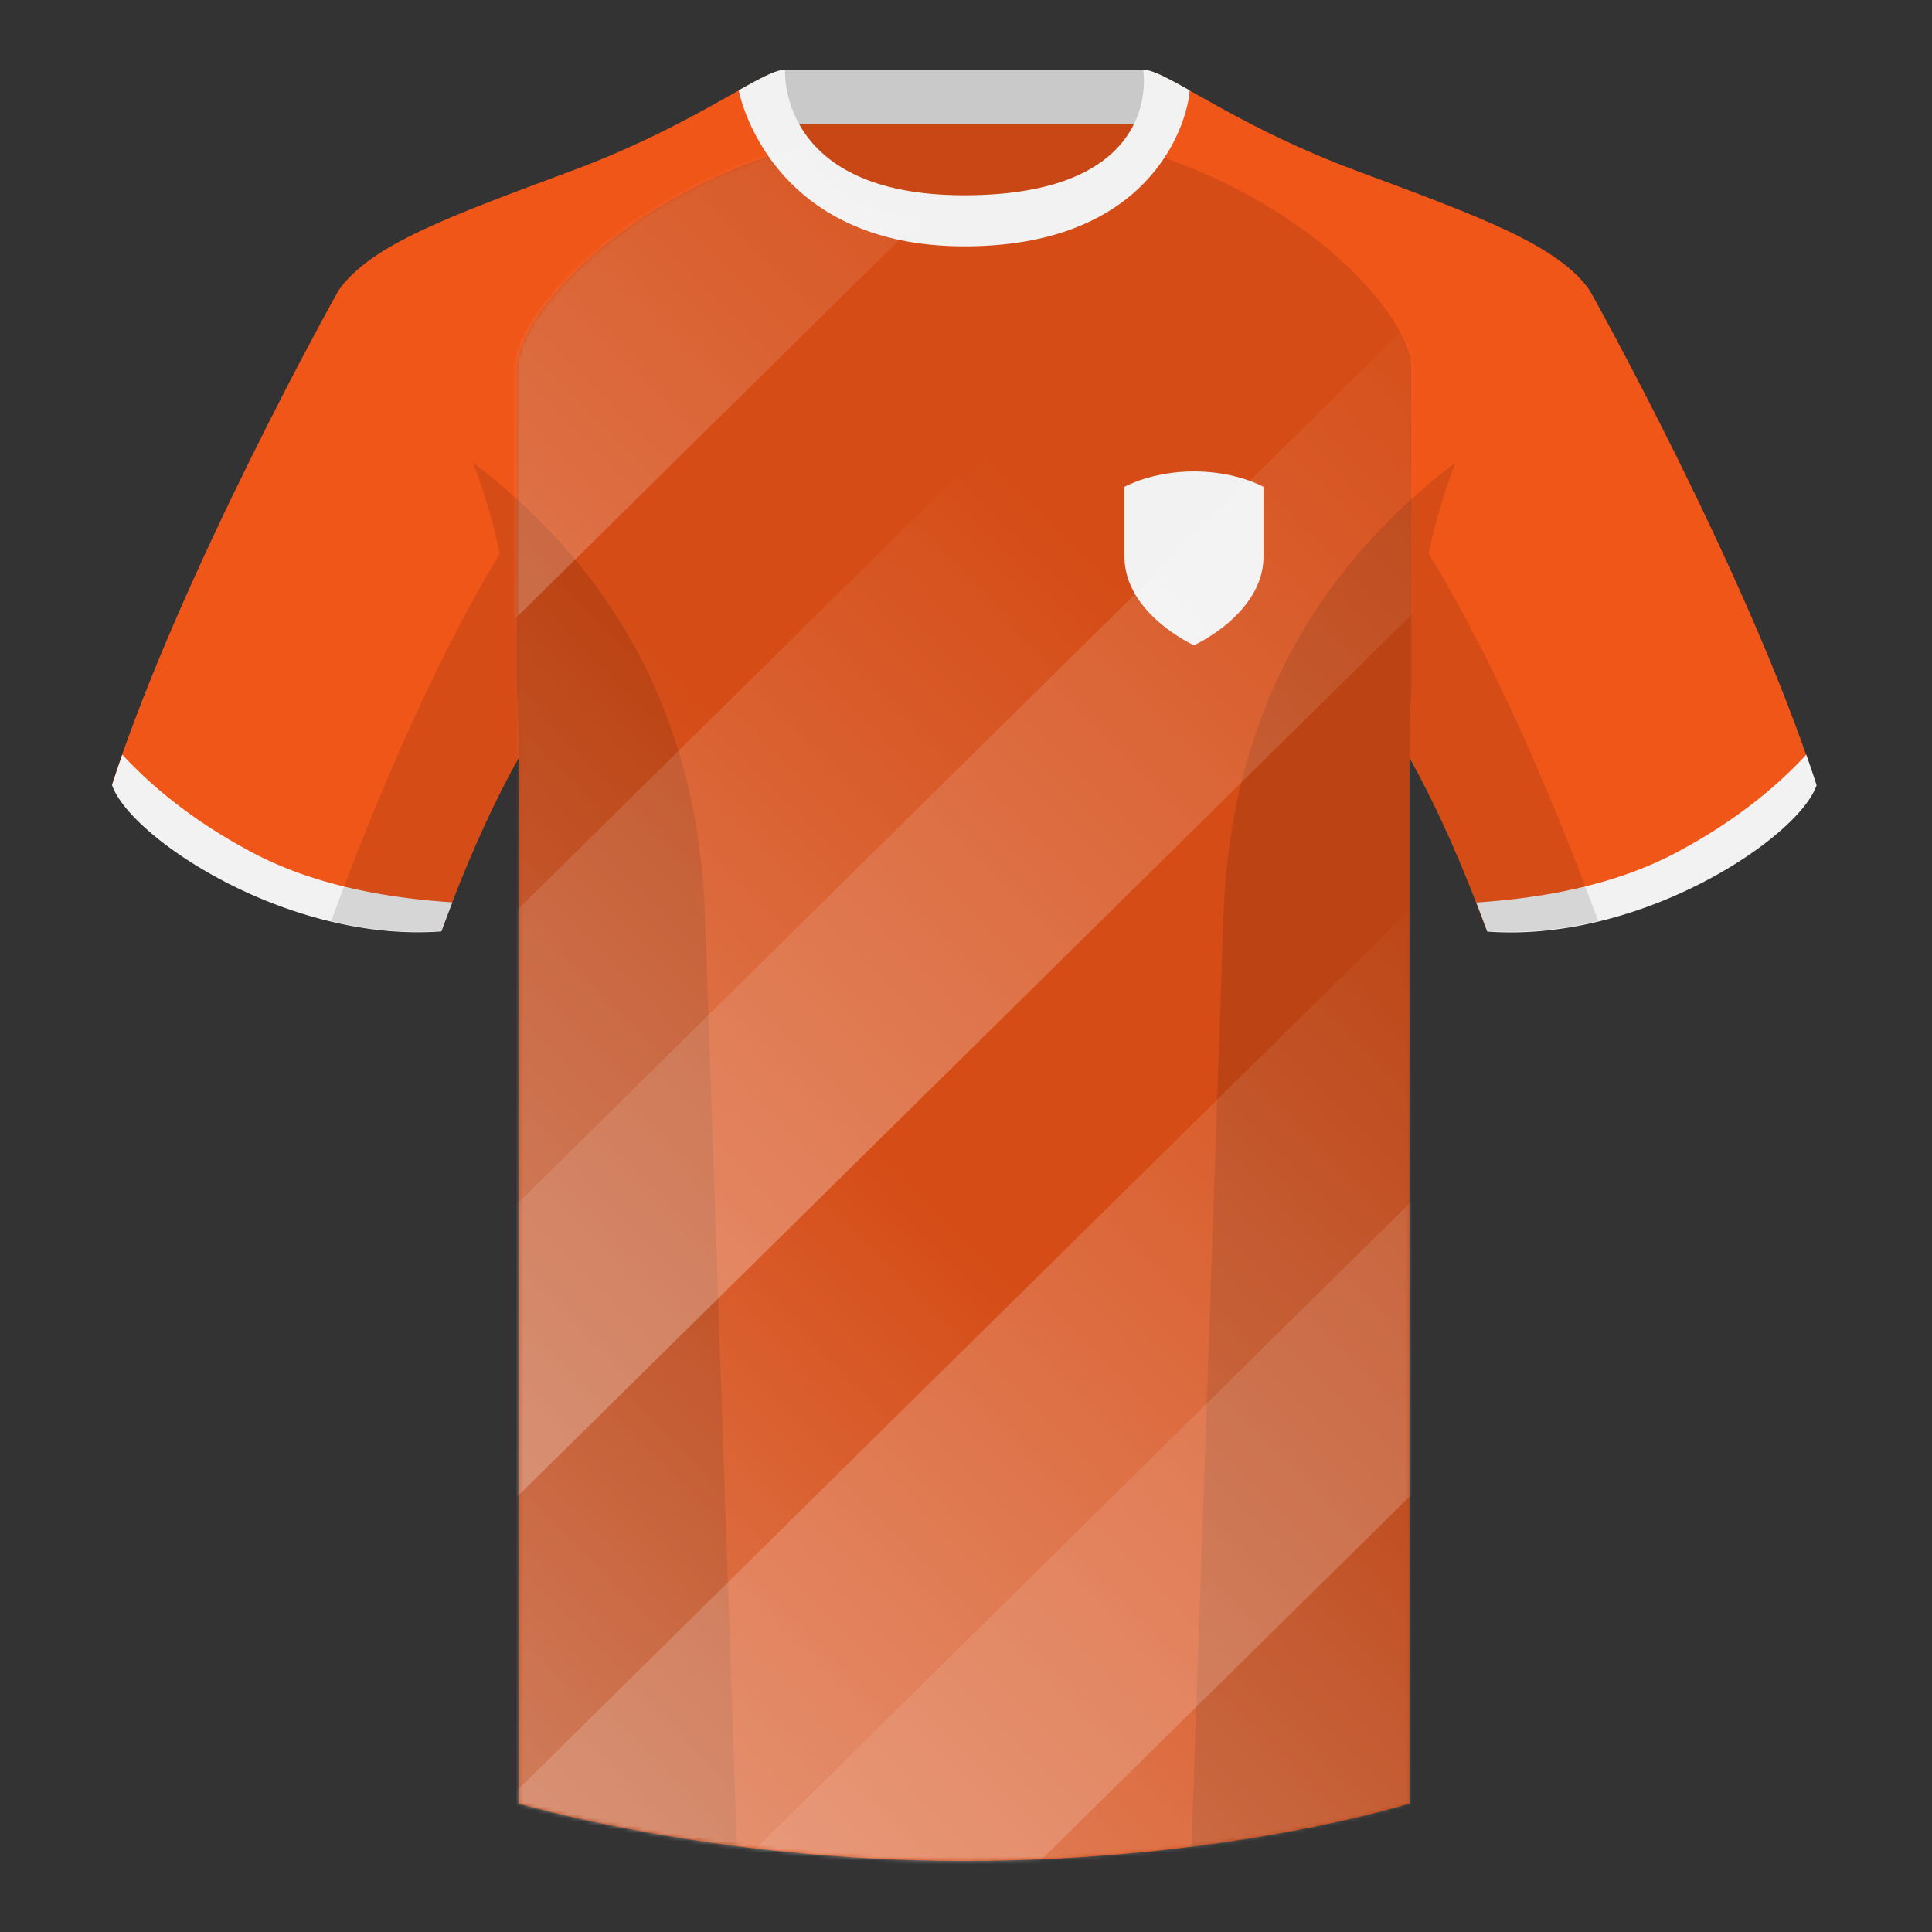 <svg xmlns="http://www.w3.org/2000/svg" width="500" height="500" fill="none" viewBox="0 0 500 500"><rect x="0" y="0" width="500" height="500" fill="#333333" stroke="none"/><g clip-path="url(#clip0_3357_16232)"><path fill="#F15619" fill-rule="evenodd" d="M203 109.2h93.65V21.9H203v87.3Z" clip-rule="evenodd"/><path fill="#000" fill-opacity=".17" fill-rule="evenodd" d="M203 109.2h93.65V21.9H203v87.3Z" clip-rule="evenodd"/><path fill="#F2F2F2" fill-rule="evenodd" d="M202.87 32.2h93.45V18h-93.45v14.2Z" clip-rule="evenodd"/><path fill="#000" fill-opacity=".17" fill-rule="evenodd" d="M202.87 32.2h93.45V18h-93.45v14.2Z" clip-rule="evenodd"/><path fill="#F15619" fill-rule="evenodd" d="M249.51 57.7c-50.08 0-47.8-39.46-48.74-39.13-7.51 2.62-24.13 14.93-52.44 25.5-31.87 11.88-52.62 19.3-60.78 31.2 11.12 8.9 46.7 28.96 46.7 120.34v271.14s49.65 14.85 114.88 14.85c68.93 0 115.65-14.85 115.65-14.85V195.6c0-91.38 35.58-111.43 46.7-120.35-8.16-11.88-28.91-19.31-60.79-31.2-28.36-10.57-44.98-22.92-52.47-25.5-.93-.33 4.17 39.15-48.7 39.15Z" clip-rule="evenodd"/><path fill="#F15619" fill-rule="evenodd" d="M87.55 75.26S46.8 148.06 29 203.03c4.45 13.38 45.21 40.86 85.23 37.89 13.34-36.4 24.46-52 24.46-52s2.97-95.09-51.14-113.66M411.48 75.26s40.76 72.8 58.54 127.77c-4.44 13.38-45.2 40.86-85.23 37.89-13.34-36.4-24.46-52-24.46-52s-2.96-95.09 51.15-113.66" clip-rule="evenodd"/><path fill="#000" fill-rule="evenodd" d="M293.21 38.24c45.58 13.16 72.03 43.75 72.03 57.03v82.91c-.3 5.5-.47 11.3-.47 17.42v271.14s-46.71 14.86-115.64 14.86c-65.23 0-114.89-14.86-114.89-14.86V195.6c0-6.26-.17-12.19-.48-17.8V95.27c0-13.37 26.8-44.28 72.94-57.3 5.8 9.84 17.74 19.73 42.81 19.73 26.23 0 38.2-9.71 43.7-19.46Z" clip-rule="evenodd" opacity=".12"/><path fill="#F2F2F2" fill-rule="evenodd" d="M467.46 195.3c.94 2.67 1.83 5.3 2.67 7.9-4.45 13.38-45.2 40.86-85.23 37.89a434.6 434.6 0 0 0-2.84-7.52c20.8-1.36 38-5.64 51.6-12.84 13.42-7.1 24.7-15.58 33.8-25.43ZM31.65 195.3c9.1 9.83 20.37 18.3 33.78 25.4 13.6 7.2 30.82 11.48 51.64 12.83-.93 2.4-1.88 4.9-2.84 7.52-40.02 2.97-80.79-24.51-85.23-37.89.84-2.58 1.72-5.2 2.65-7.86ZM249.58 63.75c51.47 0 58.28-35.9 58.28-40.38-5.78-3.24-9.73-5.34-12.01-5.34 0 0 5.88 32.5-46.34 32.5-48.52 0-46.33-32.5-46.33-32.5-2.28 0-6.24 2.1-12 5.34 0 0 7.36 40.38 58.4 40.38" clip-rule="evenodd"/><path fill="#000" fill-opacity=".12" fill-rule="evenodd" d="M413.58 238.32a93.76 93.76 0 0 1-28.8 2.6c-8.2-22.37-15.55-36.89-20-44.75v270.57s-21.1 6.71-55.87 11.12c-.18-.03-.37-.05-.55-.06l8.28-240.71c2.06-59.75 31.08-95.29 60.1-117.44a148.59 148.59 0 0 0-7 23.67c7.35 11.85 24.44 42.07 43.83 94.96l.01.04ZM190.72 477.8c-34.25-4.4-56.48-11.06-56.48-11.06V196.17c-4.46 7.87-11.81 22.38-20 44.75-9.64.71-19.32-.34-28.52-2.53l.02-.1c19.38-52.84 36.3-83.06 43.61-94.94a148.63 148.63 0 0 0-7-23.7c29 22.15 58.04 57.69 60.1 117.44l8.27 240.7Z" clip-rule="evenodd"/><path fill="#F2F2F2" fill-rule="evenodd" d="M291 144v-18s7-4 18-4 18 4 18 4v18c0 14.84-18 23-18 23s-18-8.16-18-23Z" clip-rule="evenodd"/><mask id="mask0_3357_16232" width="233" height="445" x="133" y="37" maskUnits="userSpaceOnUse" style="mask-type:alpha"><path fill="#000" fill-rule="evenodd" d="M293.21 38.24c45.58 13.16 72.03 43.75 72.03 57.03v82.91c-.3 5.5-.47 11.3-.47 17.42v271.14s-46.71 14.86-115.64 14.86c-65.23 0-114.89-14.86-114.89-14.86V195.6c0-6.26-.17-12.19-.48-17.8V95.27c0-13.37 26.8-44.28 72.94-57.3 5.8 9.84 17.74 19.73 42.81 19.73 26.23 0 38.2-9.71 43.7-19.46Z" clip-rule="evenodd" opacity=".75"/></mask><g mask="url(#mask0_3357_16232)"><path fill="url(#paint0_linear_3357_16232)" d="M246.08-27h54.05v700.88h-54.05z" transform="rotate(45.4 246.08 -27)"/><path fill="url(#paint1_linear_3357_16232)" d="M148.03 145.58h54.05v509.89h-54.05z" transform="rotate(45.4 148.03 145.58)"/><path fill="url(#paint2_linear_3357_16232)" d="M255.26 115.76h54.05v607.18h-54.05z" transform="rotate(45.4 255.26 115.76)"/><path fill="url(#paint3_linear_3357_16232)" d="M377.89 70.76h54.05v726.1h-54.05z" transform="rotate(45.4 377.89 70.76)"/><path fill="url(#paint4_linear_3357_16232)" d="M227.24 295.2h54.05v461.24h-54.05z" transform="rotate(45.4 227.24 295.2)"/><path fill="url(#paint5_linear_3357_16232)" d="M375.53 224.9h54.05v616.19h-54.05z" transform="rotate(45.4 375.53 224.9)"/><path fill="url(#paint6_linear_3357_16232)" d="M491.74 186.22h54.05v726.1h-54.05z" transform="rotate(45.4 491.74 186.22)"/><path fill="url(#paint7_linear_3357_16232)" d="M396.26 356.27h66.84v538.72h-66.84z" transform="rotate(45.4 396.26 356.27)"/></g></g><defs><linearGradient id="paint0_linear_3357_16232" x1="273.1" x2="273.1" y1="-27" y2="673.88" gradientUnits="userSpaceOnUse"><stop stop-color="#fff" stop-opacity="0"/><stop offset="1" stop-color="#fff"/></linearGradient><linearGradient id="paint1_linear_3357_16232" x1="175.06" x2="175.06" y1="145.58" y2="655.47" gradientUnits="userSpaceOnUse"><stop stop-color="#fff" stop-opacity="0"/><stop offset="1" stop-color="#fff"/></linearGradient><linearGradient id="paint2_linear_3357_16232" x1="282.29" x2="282.29" y1="115.76" y2="722.94" gradientUnits="userSpaceOnUse"><stop stop-color="#fff" stop-opacity="0"/><stop offset="1" stop-color="#fff"/></linearGradient><linearGradient id="paint3_linear_3357_16232" x1="404.91" x2="404.91" y1="70.76" y2="796.86" gradientUnits="userSpaceOnUse"><stop stop-color="#fff" stop-opacity="0"/><stop offset="1" stop-color="#fff"/></linearGradient><linearGradient id="paint4_linear_3357_16232" x1="254.27" x2="254.27" y1="295.2" y2="756.45" gradientUnits="userSpaceOnUse"><stop stop-color="#fff" stop-opacity="0"/><stop offset="1" stop-color="#fff"/></linearGradient><linearGradient id="paint5_linear_3357_16232" x1="402.55" x2="402.55" y1="224.9" y2="841.1" gradientUnits="userSpaceOnUse"><stop stop-color="#fff" stop-opacity="0"/><stop offset="1" stop-color="#fff"/></linearGradient><linearGradient id="paint6_linear_3357_16232" x1="518.76" x2="518.76" y1="186.22" y2="912.32" gradientUnits="userSpaceOnUse"><stop stop-color="#fff" stop-opacity="0"/><stop offset="1" stop-color="#fff"/></linearGradient><linearGradient id="paint7_linear_3357_16232" x1="429.68" x2="429.68" y1="356.27" y2="894.99" gradientUnits="userSpaceOnUse"><stop stop-color="#fff" stop-opacity="0"/><stop offset="1" stop-color="#fff"/></linearGradient><clipPath id="clip0_3357_16232"><path fill="#fff" d="M0 0h500v500H0z"/></clipPath></defs></svg>